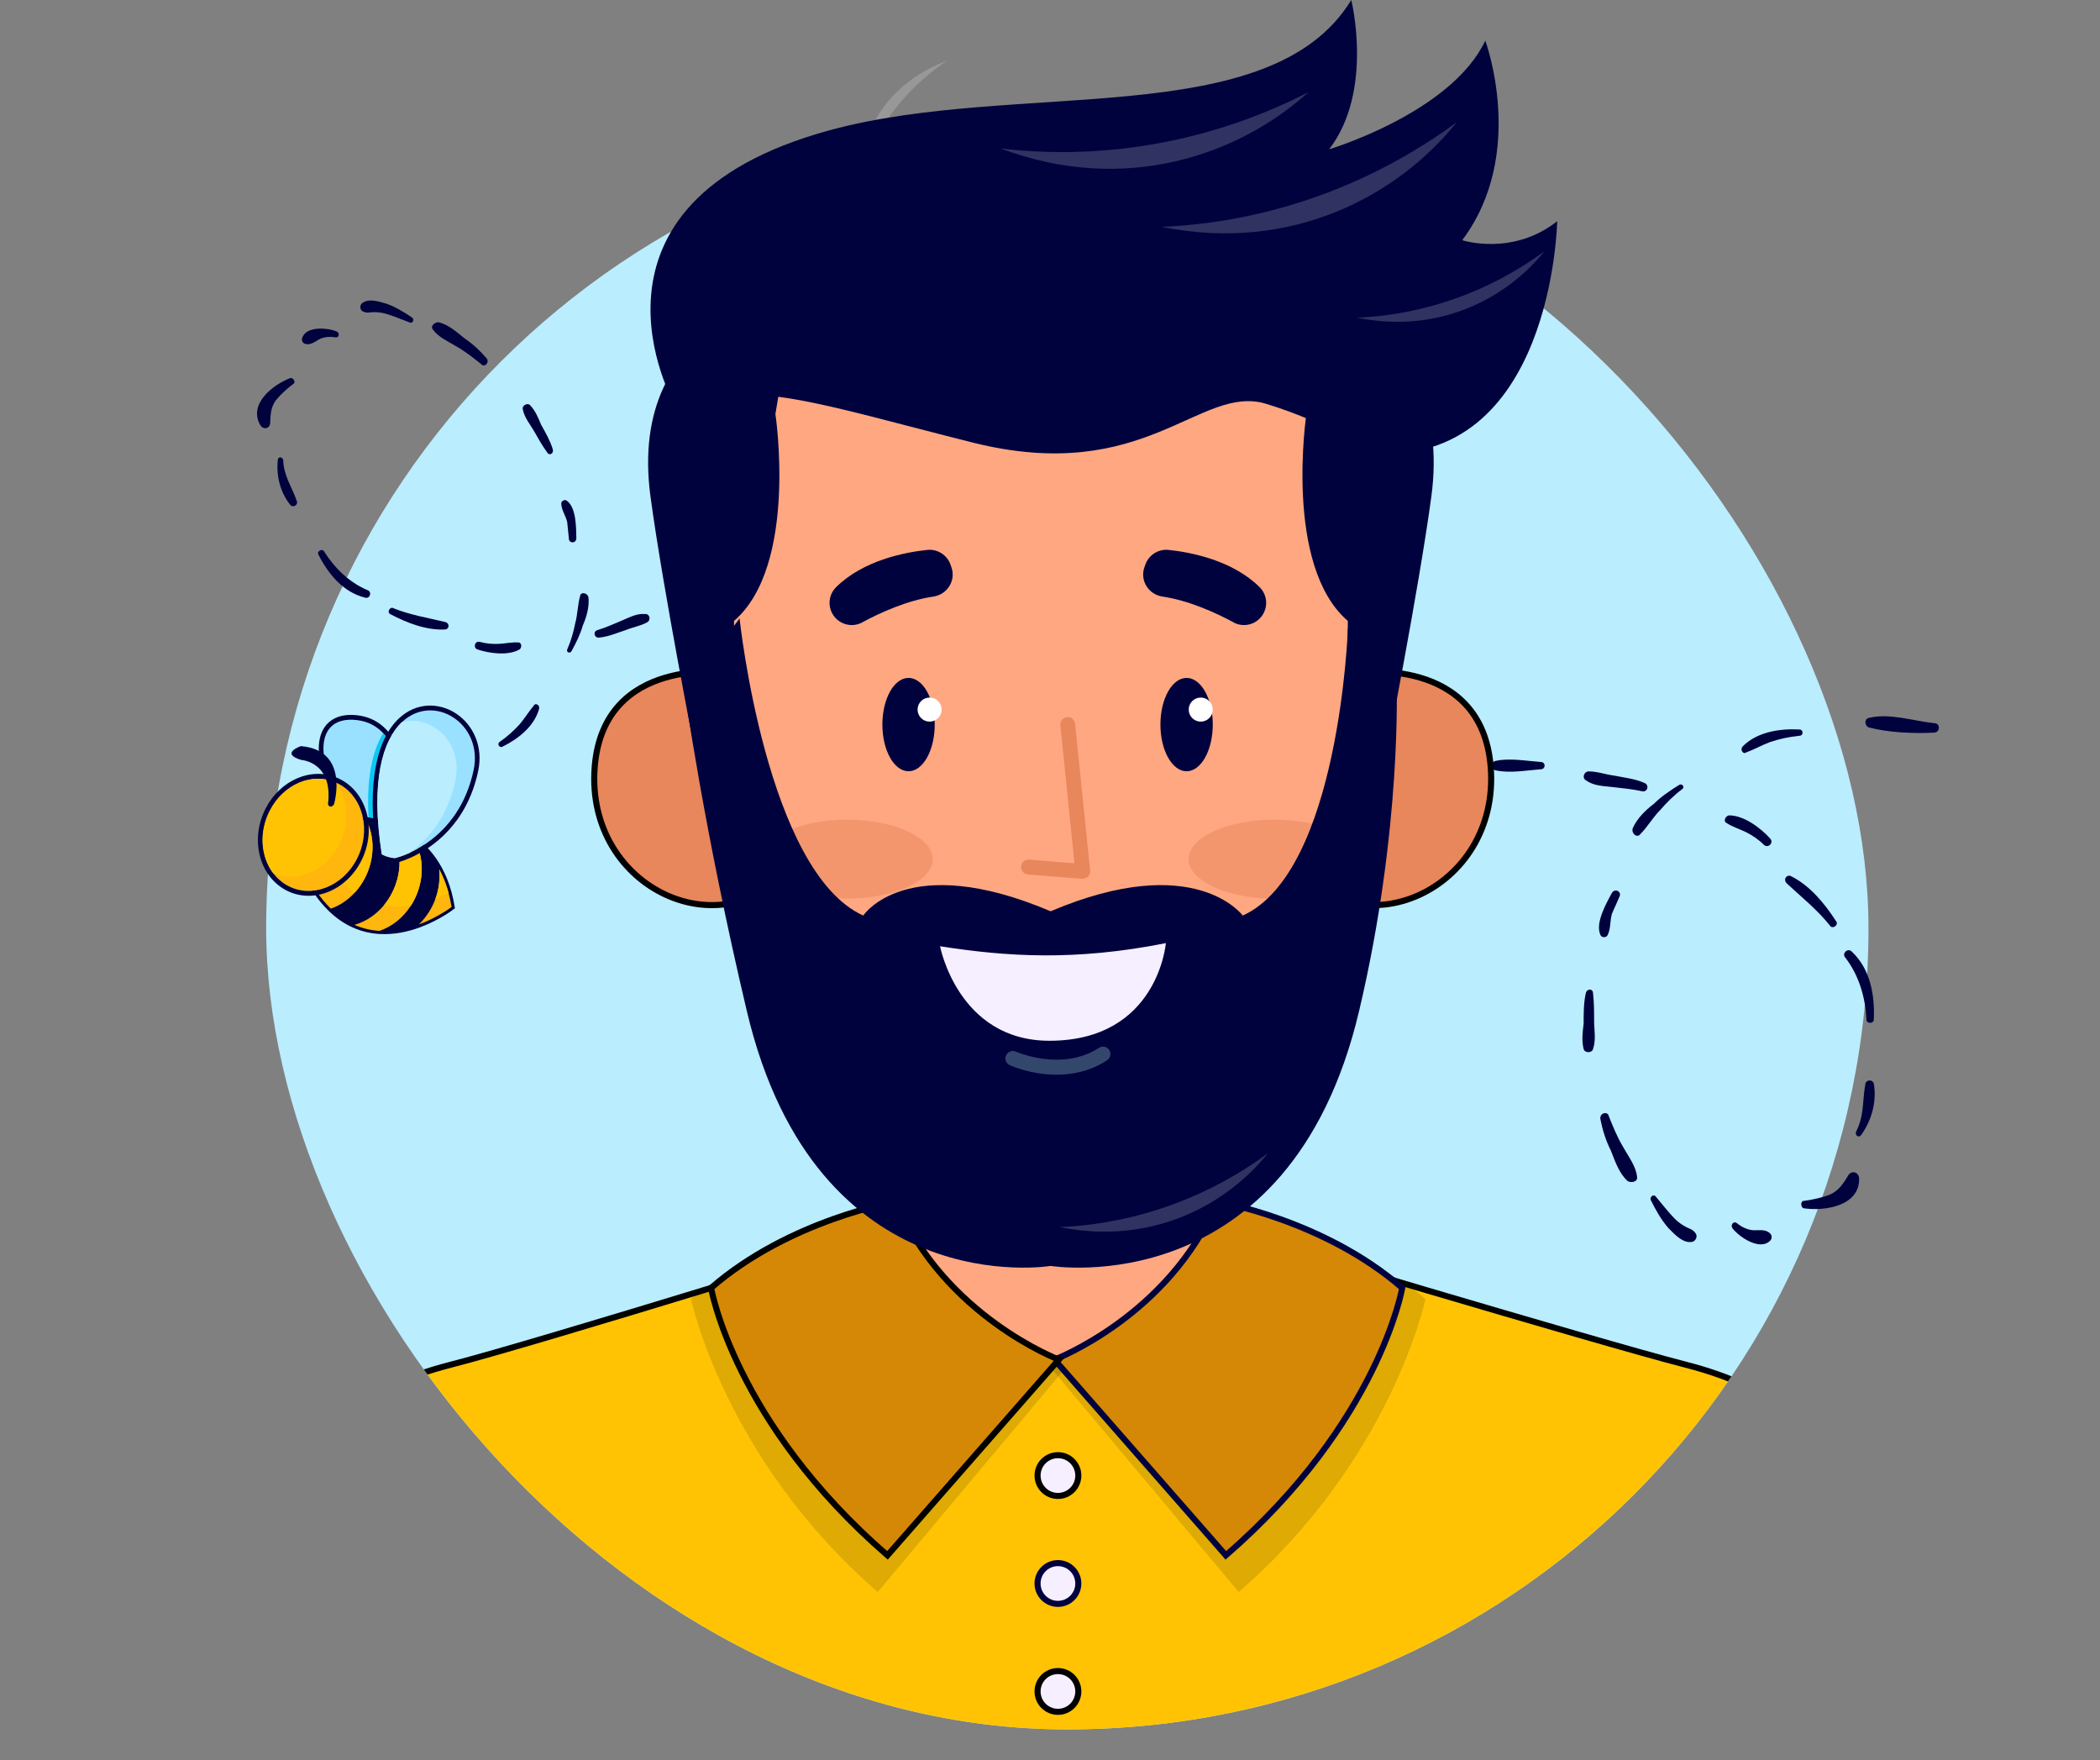 <?xml version="1.0" encoding="UTF-8"?> <svg xmlns="http://www.w3.org/2000/svg" width="173" height="145" viewBox="0 0 173 145" fill="none"><rect x="0" y="0" width="173" height="145" fill="#808080" stroke="none"/><path d="M78 5C74.5 6.306 71.165 9.355 71 14C71.549 12.355 73.172 8.339 78 5Z" fill="white" fill-opacity="0.19"></path><g clip-path="url(#clip0_43_2402)"><rect x="21.927" y="10.454" width="132" height="132" rx="66" fill="#BAEDFE"></rect><path d="M159.097 145.28H16.927C16.927 145.28 18.836 136.236 21.555 127.153C24.273 118.071 29.893 114.264 37.172 112.404C44.442 110.534 73.139 101.604 73.139 101.604L87.927 100.421H88.012H88.098L101.436 101.49C101.436 101.49 131.574 110.534 138.843 112.404C146.123 114.274 151.742 118.071 154.461 127.153C157.18 136.236 159.088 145.28 159.088 145.28H159.097Z" fill="#FFC304" stroke="black" stroke-width="0.5"></path><path d="M129.389 138.592H112.045C111.634 138.592 111.31 138.917 111.31 139.327V145.28H112.779V140.061H128.654V145.28H130.123V139.327C130.123 138.917 129.799 138.592 129.389 138.592Z" fill="#C4205C"></path><path d="M87.154 123.223C88.081 123.223 88.833 122.471 88.833 121.544C88.833 120.616 88.081 119.865 87.154 119.865C86.227 119.865 85.475 120.616 85.475 121.544C85.475 122.471 86.227 123.223 87.154 123.223Z" fill="#F5EFFF" stroke="black" stroke-width="0.5"></path><path d="M87.154 132.114C88.081 132.114 88.833 131.363 88.833 130.435C88.833 129.508 88.081 128.756 87.154 128.756C86.227 128.756 85.475 129.508 85.475 130.435C85.475 131.363 86.227 132.114 87.154 132.114Z" fill="#F5EFFF" stroke="#00023D" stroke-width="0.5"></path><path d="M87.154 141.006C88.081 141.006 88.833 140.254 88.833 139.327C88.833 138.399 88.081 137.648 87.154 137.648C86.227 137.648 85.475 138.399 85.475 139.327C85.475 140.254 86.227 141.006 87.154 141.006Z" fill="#F5EFFF" stroke="black" stroke-width="0.5"></path><path d="M88.089 100.402V100.412H88.013L88.089 100.402Z" fill="#5D46C2"></path><path d="M88.013 100.412H87.927V100.402L88.013 100.412Z" fill="#5D46C2"></path></g><path d="M153.934 59.14C155.66 58.708 157.645 59.398 159.371 59.571C159.802 59.571 159.888 60.261 159.371 60.348C157.645 60.434 155.574 60.348 153.934 59.916C153.589 59.744 153.589 59.226 153.934 59.14Z" fill="#00023D"></path><path d="M143.578 61.47C144.786 60.261 146.685 60.003 148.238 60.089C148.583 60.089 148.583 60.607 148.238 60.607C147.375 60.693 146.599 60.866 145.822 61.124C145.132 61.383 144.528 61.728 143.837 61.987C143.578 62.16 143.319 61.728 143.578 61.47Z" fill="#00023D"></path><path d="M134.517 68.201C134.862 67.424 135.552 66.734 136.243 66.216C136.847 65.612 137.624 65.094 138.314 64.663C138.573 64.49 138.832 64.835 138.573 65.008C137.882 65.526 137.278 66.13 136.761 66.734C136.157 67.338 135.725 68.115 135.121 68.719C134.862 69.064 134.344 68.632 134.517 68.201Z" fill="#00023D"></path><path d="M132.791 73.551C133.05 73.12 133.654 73.465 133.395 73.896C133.222 74.328 132.964 74.846 132.791 75.277C132.618 75.881 132.705 76.485 132.446 77.003C132.36 77.262 131.928 77.262 131.842 77.003C131.41 76.054 132.273 74.501 132.791 73.551Z" fill="#00023D"></path><path d="M130.461 84.338C130.461 83.475 130.461 82.612 130.634 81.836C130.72 81.404 131.238 81.404 131.238 81.836C131.324 82.612 131.324 83.303 131.324 84.079C131.324 84.856 131.497 85.633 131.238 86.409C131.152 86.754 130.547 86.754 130.461 86.409C130.288 85.719 130.375 85.029 130.461 84.338Z" fill="#00023D"></path><path d="M132.532 91.933C132.877 92.796 133.222 93.658 133.74 94.521C134.172 95.298 134.776 96.075 134.862 96.938C134.948 97.369 134.344 97.456 134.085 97.283C133.395 96.679 133.05 95.643 132.705 94.78C132.273 93.917 132.014 93.054 131.842 92.191C131.755 91.674 132.446 91.501 132.532 91.933Z" fill="#00023D"></path><path d="M136.416 98.577C136.933 99.181 137.451 99.872 137.969 100.39C138.228 100.649 138.573 100.907 138.918 101.08C139.263 101.253 139.436 101.253 139.695 101.598C139.867 101.857 139.695 102.202 139.436 102.288C138.659 102.461 137.969 101.684 137.451 101.166C136.847 100.476 136.416 99.699 135.984 98.836C135.898 98.577 136.243 98.319 136.416 98.577Z" fill="#00023D"></path><path d="M143.06 100.735C143.492 101.08 144.01 101.339 144.528 101.339C144.959 101.339 145.477 101.253 145.822 101.598C145.995 101.77 145.995 102.029 145.822 102.202C144.959 103.065 143.233 101.857 142.715 101.166C142.543 100.907 142.801 100.562 143.06 100.735Z" fill="#00023D"></path><path d="M148.583 98.922C149.274 98.836 150.051 98.663 150.741 98.405C151.518 98.06 151.863 97.456 152.294 96.765C152.553 96.42 153.071 96.506 153.157 97.024C153.243 99.354 150.309 99.785 148.583 99.526C148.325 99.44 148.325 98.922 148.583 98.922Z" fill="#00023D"></path><path d="M152.898 93.227C153.589 91.933 153.416 90.638 153.675 89.257C153.761 88.912 154.279 88.912 154.365 89.257C154.624 90.724 154.193 92.278 153.33 93.486C153.157 93.745 152.812 93.572 152.898 93.227Z" fill="#00023D"></path><path d="M152.553 78.384C154.107 79.851 154.452 82.008 154.365 83.993C154.365 84.338 153.761 84.338 153.761 83.993C153.675 82.181 153.157 80.369 152.035 78.902C151.69 78.556 152.208 78.039 152.553 78.384Z" fill="#00023D"></path><path d="M147.548 72.171C149.101 72.947 150.309 74.414 151.259 75.881C151.517 76.227 150.913 76.572 150.741 76.227C149.705 74.932 148.411 73.897 147.203 72.775C146.857 72.429 147.203 71.998 147.548 72.171Z" fill="#00023D"></path><path d="M142.456 67.165C143.665 67.165 145.045 68.201 145.822 69.064C146.167 69.409 145.649 69.927 145.304 69.582C144.873 69.15 144.355 68.805 143.837 68.546C143.319 68.287 142.715 68.115 142.197 67.769C141.939 67.597 142.197 67.165 142.456 67.165Z" fill="#00023D"></path><path d="M130.892 63.541C131.583 63.541 132.273 63.8 132.964 63.886C133.826 64.059 134.689 64.145 135.466 64.49C135.898 64.663 135.725 65.267 135.294 65.18C134.517 65.008 133.654 64.921 132.877 64.835C132.187 64.749 131.324 64.749 130.72 64.317C130.288 64.145 130.461 63.541 130.892 63.541Z" fill="#00023D"></path><path d="M123.212 62.678C124.334 62.419 125.715 62.678 126.923 62.764C127.354 62.764 127.354 63.368 126.923 63.368C125.715 63.455 124.42 63.713 123.212 63.455C122.781 63.368 122.781 62.764 123.212 62.678Z" fill="#00023D"></path><path d="M115.186 63.109C115.79 62.937 116.394 63.023 116.999 63.023C117.603 63.023 118.293 63.023 118.897 63.109C119.329 63.109 119.329 63.8 118.897 63.8C118.293 63.8 117.603 63.8 116.999 63.886C116.395 63.886 115.791 63.972 115.186 63.8C114.841 63.8 114.841 63.282 115.186 63.109Z" fill="#00023D"></path><path d="M37.414 64.722C36.267 65.809 34.43 66.141 33.02 66.761C32.686 66.95 32.318 66.453 32.681 66.161C33.978 65.34 35.618 64.503 37.075 64.121C37.418 64.103 37.644 64.504 37.414 64.722Z" fill="#00023D"></path><path d="M44.409 58.398C44.002 59.86 42.646 60.889 41.407 61.5C41.139 61.651 40.913 61.251 41.181 61.1C41.81 60.656 42.336 60.184 42.824 59.644C43.245 59.142 43.562 58.612 43.983 58.11C44.108 57.863 44.496 58.084 44.409 58.398Z" fill="#00023D"></path><path d="M48.481 49.233C48.553 49.985 48.321 50.821 48.012 51.523C47.809 52.254 47.434 52.993 47.088 53.629C46.963 53.875 46.612 53.721 46.737 53.475C47.045 52.773 47.249 52.041 47.386 51.348C47.589 50.617 47.584 49.828 47.788 49.096C47.837 48.716 48.426 48.824 48.481 49.233Z" fill="#00023D"></path><path d="M47.48 44.34C47.468 44.787 46.85 44.784 46.862 44.337C46.807 43.928 46.782 43.414 46.727 43.005C46.597 42.462 46.266 42.032 46.24 41.519C46.194 41.281 46.528 41.092 46.708 41.255C47.456 41.801 47.467 43.38 47.48 44.34Z" fill="#00023D"></path><path d="M44.573 34.977C44.95 35.645 45.327 36.312 45.532 36.989C45.654 37.36 45.253 37.586 45.065 37.252C44.659 36.689 44.358 36.155 44.019 35.554C43.679 34.953 43.207 34.428 43.068 33.714C42.984 33.409 43.452 33.145 43.669 33.374C44.104 33.833 44.339 34.405 44.573 34.977Z" fill="#00023D"></path><path d="M39.655 30.006C39.011 29.489 38.368 28.972 37.59 28.53C36.917 28.117 36.111 27.78 35.667 27.15C35.412 26.854 35.842 26.524 36.117 26.544C36.915 26.71 37.635 27.361 38.278 27.878C38.989 28.357 39.566 28.912 40.076 29.504C40.369 29.867 39.91 30.302 39.655 30.006Z" fill="#00023D"></path><path d="M33.749 26.56C33.085 26.319 32.383 26.011 31.756 25.836C31.443 25.749 31.063 25.699 30.721 25.716C30.378 25.733 30.245 25.809 29.893 25.655C29.647 25.53 29.63 25.187 29.792 25.008C30.318 24.535 31.191 24.834 31.818 25.009C32.587 25.279 33.26 25.692 33.97 26.171C34.15 26.334 33.996 26.685 33.749 26.56Z" fill="#00023D"></path><path d="M27.666 27.792C27.182 27.713 26.668 27.739 26.267 27.965C25.934 28.154 25.571 28.446 25.153 28.33C24.944 28.272 24.831 28.072 24.889 27.863C25.18 26.818 27.043 26.999 27.745 27.308C27.992 27.432 27.942 27.812 27.666 27.792Z" fill="#00023D"></path><path d="M24.184 31.606C23.688 31.974 23.163 32.446 22.741 32.948C22.291 33.554 22.288 34.172 22.255 34.895C22.206 35.275 21.767 35.434 21.475 35.071C20.391 33.306 22.472 31.692 23.921 31.138C24.159 31.092 24.385 31.493 24.184 31.606Z" fill="#00023D"></path><path d="M23.333 37.896C23.364 39.199 24.062 40.125 24.465 41.306C24.549 41.611 24.148 41.837 23.931 41.608C23.09 40.586 22.746 39.196 22.886 37.884C22.906 37.608 23.249 37.591 23.333 37.896Z" fill="#00023D"></path><path d="M30.081 49.23C28.238 48.773 27.029 47.254 26.229 45.681C26.078 45.414 26.546 45.15 26.697 45.417C27.555 46.782 28.747 47.958 30.255 48.603C30.673 48.719 30.498 49.346 30.081 49.23Z" fill="#00023D"></path><path d="M36.666 51.851C35.125 51.929 33.55 51.321 32.175 50.6C31.824 50.446 32.14 49.916 32.425 50.107C33.791 50.657 35.245 50.893 36.669 51.233C37.087 51.35 37.008 51.834 36.666 51.851Z" fill="#00023D"></path><path d="M42.791 53.501C41.856 54.029 40.335 53.83 39.358 53.502C38.94 53.385 39.114 52.758 39.532 52.875C40.054 53.02 40.606 53.061 41.119 53.035C41.633 53.01 42.176 52.88 42.727 52.921C43.003 52.941 42.991 53.388 42.791 53.501Z" fill="#00023D"></path><path d="M53.32 51.256C52.786 51.558 52.139 51.659 51.567 51.894C50.824 52.137 50.118 52.447 49.367 52.519C48.958 52.574 48.828 52.031 49.199 51.909C49.875 51.704 50.581 51.394 51.219 51.121C51.791 50.887 52.459 50.51 53.114 50.58C53.524 50.525 53.654 51.068 53.32 51.256Z" fill="#00023D"></path><path d="M59.639 48.571C58.884 49.261 57.703 49.663 56.73 50.124C56.397 50.312 56.133 49.845 56.467 49.657C57.364 49.062 58.252 48.297 59.3 47.97C59.672 47.848 59.935 48.316 59.639 48.571Z" fill="#00023D"></path><path d="M65.66 44.733C65.268 45.13 64.763 45.327 64.296 45.591C63.828 45.855 63.294 46.156 62.789 46.353C62.455 46.541 62.154 46.007 62.488 45.819C62.955 45.555 63.489 45.254 63.919 44.923C64.386 44.659 64.816 44.329 65.359 44.199C65.626 44.048 65.852 44.449 65.66 44.733Z" fill="#00023D"></path><path d="M101.197 105.106C101.197 105.106 97.514 111.994 87.23 111.994C76.946 111.994 73.11 104.762 73.11 104.762L73.721 99.811L73.826 98.981L74.78 91.177L99.375 91.864L99.785 94.831L99.919 95.804L101.207 105.106H101.197Z" fill="#FFA781" stroke="black" stroke-width="0.5"></path><path d="M101.341 102C101.341 102 110.959 101.371 117.427 107C117.427 107 114.679 120.184 102.047 131.136L86.427 112.5C86.427 112.5 97.372 111.426 101.341 102Z" fill="black" fill-opacity="0.13"></path><path d="M73.014 102C73.014 102 63.396 101.371 56.928 107C56.928 107 59.676 120.184 72.308 131.136L87.927 112.5C87.927 112.5 76.983 111.426 73.014 102Z" fill="black" fill-opacity="0.13"></path><path d="M99.766 94.831C94.195 99.553 85.179 101.347 73.711 99.811L73.816 98.981L74.77 91.177L99.365 91.864L99.776 94.831H99.766Z" fill="#00023D"></path><path d="M100.281 98.981C100.281 98.981 109.049 100.46 115.517 106.088C115.517 106.088 113.619 117.165 100.987 128.117L86.868 111.994C86.868 111.994 96.312 108.407 100.281 98.981Z" fill="#D58806" stroke="#00023D" stroke-width="0.5"></path><path d="M73.816 98.981C73.816 98.981 65.049 100.46 58.58 106.088C58.58 106.088 60.479 117.165 73.11 128.117L87.23 111.994C87.23 111.994 77.785 108.407 73.816 98.981Z" fill="#D58806" stroke="black" stroke-width="0.5"></path><path d="M65.535 70.875C60.031 78.555 48.191 73.365 48.992 63.176C49.727 53.931 60.05 55.401 60.05 55.401L65.535 70.885V70.875Z" fill="#E8865C" stroke="black" stroke-width="0.5"></path><path d="M106.263 70.875C111.768 78.555 123.607 73.365 122.806 63.176C122.071 53.931 111.749 55.401 111.749 55.401L106.263 70.885V70.875Z" fill="#E8865C" stroke="black" stroke-width="0.5"></path><path d="M57.865 44.172C57.865 44.172 55.175 60.829 62.139 77.124C68.445 91.892 76.841 96.491 85.78 96.634C95.94 96.796 117.215 90.919 113.848 42.712C111.577 10.141 60.555 11.286 57.865 44.172Z" fill="#FFA781"></path><g opacity="0.5"><path d="M69.781 74.023C73.68 74.023 76.841 72.567 76.841 70.77C76.841 68.973 73.68 67.517 69.781 67.517C65.882 67.517 62.721 68.973 62.721 70.77C62.721 72.567 65.882 74.023 69.781 74.023Z" fill="#E8865C"></path></g><g opacity="0.5"><path d="M104.975 74.023C108.874 74.023 112.035 72.567 112.035 70.77C112.035 68.973 108.874 67.517 104.975 67.517C101.076 67.517 97.915 68.973 97.915 70.77C97.915 72.567 101.076 74.023 104.975 74.023Z" fill="#E8865C"></path></g><path d="M115.05 56.135C115.05 56.135 115.536 68.194 111.959 83.296C106.225 107.5 86.553 104.276 86.553 104.276C86.553 104.276 67.262 107.5 61.528 83.296C57.951 68.194 56.405 56.927 56.405 56.927L60.927 50.945C60.927 50.945 63.131 71.8 71.116 75.416C71.116 75.416 74.665 70.016 86.553 75.063C98.44 70.016 102.38 75.416 102.38 75.416C110.365 71.8 111.043 51.728 111.043 51.728L115.059 56.135H115.05Z" fill="#00023D"></path><path d="M63.875 34.069C63.875 34.069 65.774 46.576 60.469 51.146V61.468L57.35 62.403C57.35 62.403 54.631 48.608 53.591 40.928C51.578 26.055 65.535 24.166 65.535 24.166L63.885 34.069H63.875Z" fill="#00023D"></path><path d="M107.627 34.069C107.627 34.069 105.729 46.576 111.033 51.146V61.468L114.153 62.403C114.153 62.403 116.872 48.608 117.912 40.928C119.925 26.055 105.967 24.166 105.967 24.166L107.618 34.069H107.627Z" fill="#00023D"></path><path d="M55.547 33.267C55.547 33.267 46.207 16.772 68.331 10.733C83.757 6.526 104.641 10.952 111.319 0C111.319 0 113.189 7.489 109.497 12.297C109.497 12.297 119.562 9.283 122.358 3.349C122.358 3.349 125.821 12.631 120.459 19.787C120.459 19.787 124.6 21.132 128.282 18.222C128.282 18.222 127.939 38.457 112.96 37.341C112.96 37.341 109.793 34.937 104.317 33.267C98.841 31.588 94.395 40.031 80.132 36.454C67.424 33.267 62.187 31.244 55.556 33.267H55.547Z" fill="#00023D"></path><path d="M87.039 88.525C84.95 88.525 83.29 87.79 83.185 87.742C82.88 87.599 82.737 87.237 82.88 86.931C83.023 86.626 83.376 86.483 83.691 86.626C83.748 86.645 87.507 88.296 90.531 86.311C90.817 86.13 91.189 86.206 91.38 86.483C91.561 86.769 91.485 87.141 91.209 87.332C89.825 88.238 88.356 88.525 87.049 88.525H87.039Z" fill="#33476D"></path><path d="M89.205 72.392C89.205 72.392 89.176 72.392 89.157 72.392L84.683 72.029C84.349 72.001 84.091 71.705 84.12 71.371C84.149 71.037 84.444 70.78 84.778 70.808L88.518 71.114L87.354 59.742C87.316 59.408 87.564 59.102 87.898 59.074C88.232 59.035 88.537 59.284 88.566 59.617L89.806 71.715C89.825 71.896 89.758 72.077 89.634 72.201C89.52 72.316 89.358 72.382 89.195 72.382L89.205 72.392Z" fill="#E8865C"></path><path d="M77.442 77.944C82.946 78.803 88.547 79.175 96.045 77.687C96.045 77.687 95.397 85.701 86.495 85.729C78.93 85.758 77.442 77.944 77.442 77.944Z" fill="#F5EFFF"></path><path d="M77.003 59.684C77.003 61.802 76.039 63.529 74.847 63.529C73.654 63.529 72.691 61.812 72.691 59.684C72.691 57.557 73.654 55.84 74.847 55.84C76.039 55.84 77.003 57.557 77.003 59.684Z" fill="#00023D"></path><path d="M99.909 59.684C99.909 61.802 98.946 63.529 97.753 63.529C96.561 63.529 95.597 61.812 95.597 59.684C95.597 57.557 96.561 55.84 97.753 55.84C98.946 55.84 99.909 57.557 99.909 59.684Z" fill="#00023D"></path><path d="M71.021 51.27C72.528 50.459 74.742 49.457 76.888 49.142C78.043 48.971 78.768 47.816 78.377 46.719L78.3 46.499C78.014 45.708 77.232 45.212 76.392 45.297C74.475 45.498 71.088 46.175 68.865 48.379C68.388 48.856 68.216 49.572 68.426 50.211C68.77 51.298 70.019 51.813 71.031 51.27H71.021Z" fill="#00023D"></path><path d="M101.636 51.27C100.129 50.459 97.915 49.457 95.769 49.142C94.614 48.971 93.889 47.816 94.28 46.719L94.357 46.499C94.643 45.708 95.425 45.212 96.265 45.297C98.182 45.498 101.569 46.175 103.783 48.379C104.26 48.856 104.431 49.572 104.221 50.211C103.878 51.298 102.628 51.813 101.617 51.27H101.636Z" fill="#00023D"></path><circle cx="76.582" cy="58.45" r="0.991" fill="white"></circle><circle cx="98.919" cy="58.45" r="0.991" fill="white"></circle><path d="M33.049 64.603L31.139 68.916L30.531 69.221L29.844 69.566L28.585 66.433C25.949 62.978 25.798 58.894 29.405 59.315C30.351 59.426 31.051 59.842 31.569 60.395C33.029 61.954 33.049 64.603 33.049 64.603Z" fill="#9AE1FF"></path><path fill-rule="evenodd" clip-rule="evenodd" d="M33.434 64.69L31.431 69.213L30.7 69.58L29.646 70.109L28.25 66.636C26.921 64.878 26.179 62.918 26.27 61.395C26.316 60.617 26.584 59.92 27.143 59.453C27.699 58.988 28.481 58.806 29.448 58.919C30.487 59.041 31.268 59.502 31.844 60.118C32.645 60.973 33.037 62.107 33.231 62.996C33.33 63.445 33.38 63.843 33.406 64.129C33.419 64.272 33.426 64.388 33.43 64.469C33.431 64.509 33.432 64.541 33.433 64.563C33.433 64.575 33.434 64.583 33.434 64.59L33.434 64.597L33.434 64.6L33.434 64.6C33.434 64.6 33.434 64.601 33.049 64.603C33.049 64.603 33.029 61.954 31.569 60.395C31.051 59.842 30.35 59.426 29.405 59.315C25.798 58.894 25.949 62.978 28.585 66.433L29.844 69.566L31.139 68.916L33.049 64.603L33.434 64.601L33.434 64.69Z" fill="#00023D"></path><path d="M33.049 64.603L31.139 68.916L30.531 69.221C29.993 64.868 30.549 62.051 31.569 60.395C33.029 61.954 33.049 64.603 33.049 64.603Z" fill="#0AC8F6"></path><path d="M37.202 74.705C37.202 74.705 36.106 75.561 34.507 76.148C33.561 76.497 32.44 76.751 31.265 76.679C30.586 76.637 29.889 76.486 29.198 76.181C28.538 75.891 27.884 75.459 27.255 74.849C26.404 74.022 25.601 72.867 24.896 71.285L26.176 69.558L27.759 67.423C27.759 67.423 28.792 67.32 30.181 67.556C30.708 67.645 31.287 67.784 31.881 67.995C32.641 68.265 33.425 68.656 34.154 69.216C34.92 69.805 35.624 70.581 36.179 71.603C36.49 72.175 36.754 72.825 36.954 73.562C37.052 73.922 37.135 74.302 37.202 74.705Z" fill="#00023D" stroke="#00023D" stroke-width="0.509"></path><path d="M36.954 73.562C36.579 73.758 36.141 73.96 35.657 74.138C34.712 74.486 33.59 74.74 32.415 74.668C31.736 74.626 31.039 74.476 30.348 74.171C29.688 73.88 29.034 73.448 28.406 72.838C27.606 72.062 26.849 70.995 26.176 69.558L27.759 67.423C27.759 67.423 28.792 67.32 30.181 67.556C30.708 67.645 31.287 67.784 31.881 67.995C32.642 68.265 33.425 68.656 34.155 69.216C34.92 69.805 35.624 70.581 36.18 71.603C36.49 72.175 36.754 72.825 36.954 73.562Z" fill="#00023D"></path><path d="M37.202 74.705C37.202 74.705 36.106 75.561 34.507 76.148C34.923 75.75 35.287 75.268 35.575 74.713C35.686 74.498 35.782 74.28 35.863 74.059C36.164 73.245 36.263 72.401 36.18 71.603C36.199 71.639 36.218 71.675 36.237 71.711C36.256 71.748 36.275 71.784 36.294 71.821C36.312 71.857 36.33 71.894 36.348 71.93C36.348 71.931 36.349 71.932 36.349 71.933C36.367 71.971 36.386 72.009 36.403 72.047C36.422 72.087 36.44 72.126 36.458 72.167C36.474 72.202 36.49 72.239 36.506 72.275C36.526 72.321 36.545 72.367 36.565 72.414C36.579 72.449 36.594 72.485 36.608 72.521C36.624 72.561 36.64 72.603 36.656 72.644C36.667 72.674 36.678 72.703 36.689 72.734C36.701 72.763 36.711 72.792 36.722 72.822C36.73 72.847 36.739 72.871 36.748 72.896C36.762 72.935 36.775 72.974 36.788 73.013C36.789 73.017 36.791 73.022 36.792 73.026C36.806 73.068 36.82 73.111 36.834 73.155C36.844 73.185 36.853 73.215 36.863 73.246C36.869 73.267 36.875 73.288 36.882 73.308C36.884 73.315 36.886 73.321 36.887 73.328C36.897 73.36 36.906 73.392 36.916 73.425C36.929 73.47 36.941 73.516 36.954 73.562C37.052 73.922 37.135 74.302 37.202 74.705Z" fill="#FFB60D"></path><path d="M34.112 74.147C34.03 74.306 33.941 74.459 33.847 74.605C33.193 75.621 32.267 76.337 31.265 76.679C30.586 76.637 29.889 76.486 29.198 76.181C30.102 75.929 30.958 75.374 31.625 74.569C31.873 74.271 32.094 73.939 32.282 73.576C33.28 71.65 33.061 69.416 31.881 67.995C32.641 68.265 33.425 68.656 34.154 69.216C34.928 70.614 34.969 72.494 34.112 74.147Z" fill="#FFB60D"></path><path d="M30.057 72.333C29.825 72.78 29.543 73.18 29.225 73.526L29.225 73.526C28.659 74.144 27.978 74.594 27.255 74.849C26.404 74.022 25.601 72.867 24.896 71.285L26.176 69.558L27.759 67.423C27.759 67.423 28.792 67.32 30.181 67.556C30.875 68.936 30.883 70.739 30.057 72.333Z" fill="#FFB60D"></path><path d="M30.181 67.556C30.875 68.936 30.883 70.739 30.057 72.333C29.825 72.78 29.543 73.18 29.225 73.526L29.225 73.526C28.948 73.327 28.674 73.099 28.406 72.838C27.606 72.062 26.849 70.995 26.176 69.558L27.759 67.423C27.759 67.423 28.792 67.32 30.181 67.556Z" fill="#FFC304"></path><path d="M34.112 74.147C34.03 74.306 33.941 74.459 33.847 74.605C33.385 74.672 32.905 74.698 32.415 74.668C32.154 74.652 31.89 74.62 31.625 74.569C31.873 74.271 32.094 73.939 32.282 73.576C33.281 71.65 33.061 69.416 31.881 67.995C32.642 68.265 33.425 68.656 34.154 69.216C34.928 70.614 34.969 72.494 34.112 74.147Z" fill="#FFC304"></path><path d="M35.864 74.059C36.164 73.245 36.263 72.401 36.18 71.603C36.199 71.639 36.218 71.675 36.237 71.711C36.256 71.748 36.275 71.784 36.294 71.821C36.312 71.857 36.33 71.894 36.348 71.93C36.348 71.931 36.349 71.932 36.349 71.933C36.367 71.971 36.386 72.009 36.403 72.047C36.422 72.086 36.44 72.126 36.458 72.166C36.474 72.202 36.49 72.239 36.506 72.275C36.526 72.321 36.545 72.367 36.565 72.414C36.579 72.449 36.594 72.485 36.608 72.521C36.624 72.561 36.64 72.603 36.656 72.644C36.667 72.674 36.678 72.703 36.689 72.733C36.701 72.763 36.711 72.792 36.722 72.822C36.73 72.847 36.739 72.871 36.748 72.896C36.762 72.935 36.775 72.974 36.788 73.013C36.789 73.017 36.791 73.022 36.792 73.026C36.806 73.068 36.82 73.111 36.834 73.155C36.844 73.185 36.853 73.215 36.863 73.246C36.869 73.267 36.875 73.287 36.882 73.308C36.884 73.315 36.886 73.321 36.887 73.328C36.897 73.36 36.907 73.392 36.916 73.425C36.929 73.47 36.941 73.516 36.954 73.562C36.633 73.729 36.266 73.902 35.864 74.059Z" fill="#FFC304"></path><path d="M29.396 70.77C28.204 73.069 25.634 74.036 23.656 72.93C23.194 72.671 22.805 72.323 22.495 71.911C21.479 70.56 21.318 68.526 22.231 66.764C23.364 64.579 25.741 63.597 27.672 64.454C27.774 64.499 27.874 64.549 27.972 64.604C29.951 65.71 30.588 68.47 29.396 70.77Z" fill="#FFB60D"></path><path fill-rule="evenodd" clip-rule="evenodd" d="M21.892 66.575L21.892 66.575C23.102 64.241 25.677 63.136 27.822 64.087C27.936 64.137 28.046 64.192 28.154 64.253L28.154 64.253C30.356 65.484 31.008 68.505 29.735 70.959C28.463 73.413 25.675 74.511 23.474 73.281C22.963 72.995 22.534 72.61 22.192 72.156C21.073 70.668 20.914 68.462 21.892 66.575ZM29.396 70.769C28.204 73.069 25.634 74.036 23.656 72.93C23.194 72.671 22.805 72.323 22.496 71.911C21.479 70.56 21.318 68.526 22.232 66.764C23.364 64.579 25.741 63.597 27.672 64.454C27.774 64.499 27.874 64.549 27.972 64.604C29.951 65.71 30.588 68.47 29.396 70.769Z" fill="#00023D"></path><path d="M27.936 69.601C26.804 71.786 24.427 72.768 22.495 71.911C21.479 70.56 21.318 68.526 22.231 66.764C23.364 64.579 25.741 63.597 27.672 64.454C28.689 65.805 28.85 67.839 27.936 69.601Z" fill="#FFC304"></path><path d="M39.017 63.431C38.108 67.693 35.321 69.539 33.708 70.268C33.002 70.586 32.521 70.691 32.521 70.691C31.837 70.623 31.448 70.369 31.448 70.369C30.503 64.32 31.533 60.975 33.112 59.483C35.721 57.018 39.831 59.613 39.017 63.431Z" fill="#9AE1FF"></path><path fill-rule="evenodd" clip-rule="evenodd" d="M39.392 63.518C38.448 67.947 35.543 69.874 33.863 70.633C33.495 70.799 33.184 70.911 32.963 70.981C32.853 71.016 32.765 71.04 32.703 71.057C32.672 71.065 32.648 71.071 32.631 71.075C32.622 71.077 32.615 71.079 32.611 71.08L32.605 71.081L32.602 71.082L32.602 71.082L32.601 71.082C32.601 71.082 32.601 71.082 32.521 70.691C32.521 70.691 33.002 70.586 33.708 70.268C35.321 69.539 38.108 67.693 39.017 63.431C39.831 59.613 35.721 57.018 33.112 59.483C31.533 60.975 30.503 64.32 31.448 70.369L31.243 70.706L31.096 70.61L31.068 70.432C30.118 64.345 31.125 60.82 32.852 59.188C34.299 57.821 36.171 57.861 37.552 58.763C38.934 59.666 39.836 61.435 39.392 63.518ZM31.448 70.369C31.243 70.706 31.243 70.706 31.243 70.706L31.244 70.707L31.245 70.707L31.247 70.709L31.254 70.714C31.26 70.717 31.267 70.721 31.275 70.726C31.293 70.736 31.316 70.75 31.345 70.765C31.404 70.796 31.486 70.836 31.592 70.877C31.802 70.961 32.104 71.051 32.485 71.088L32.544 71.094L32.601 71.082L32.521 70.691C31.837 70.623 31.448 70.369 31.448 70.369Z" fill="#00023D"></path><path d="M37.519 64.287C36.855 67.403 35.187 69.227 33.708 70.268C33.002 70.586 32.521 70.691 32.521 70.691C31.837 70.623 31.448 70.369 31.448 70.369C30.503 64.32 31.533 60.975 33.112 59.483C35.529 58.835 38.188 61.148 37.519 64.287Z" fill="#BAEDFE"></path><path d="M27.51 66.273C27.51 66.273 28.86 61.798 24.788 61.459C24.788 61.459 23.029 62.057 24.822 62.6C24.822 62.6 27.457 62.744 27.019 66.253C27.019 66.253 27.178 66.666 27.51 66.273Z" fill="#00023D"></path><path d="M107.792 7.593C102.069 12.765 92.686 16.083 82.429 12.23C86.465 12.706 96.55 13.354 107.792 7.593Z" fill="white" fill-opacity="0.19"></path><path d="M120.003 10.071C115.177 16.089 106.442 20.858 95.703 18.688C99.763 18.515 109.822 17.549 120.003 10.071Z" fill="white" fill-opacity="0.19"></path><path d="M104.448 95C101.043 99.245 94.881 102.609 87.306 101.079C90.17 100.956 97.266 100.275 104.448 95Z" fill="white" fill-opacity="0.19"></path><path d="M127.229 20.699C124.165 24.52 118.618 27.548 111.799 26.17C114.377 26.06 120.765 25.447 127.229 20.699Z" fill="white" fill-opacity="0.19"></path><defs><clipPath id="clip0_43_2402"><rect x="21.927" y="10.454" width="132" height="132" rx="66" fill="white"></rect></clipPath></defs></svg> 